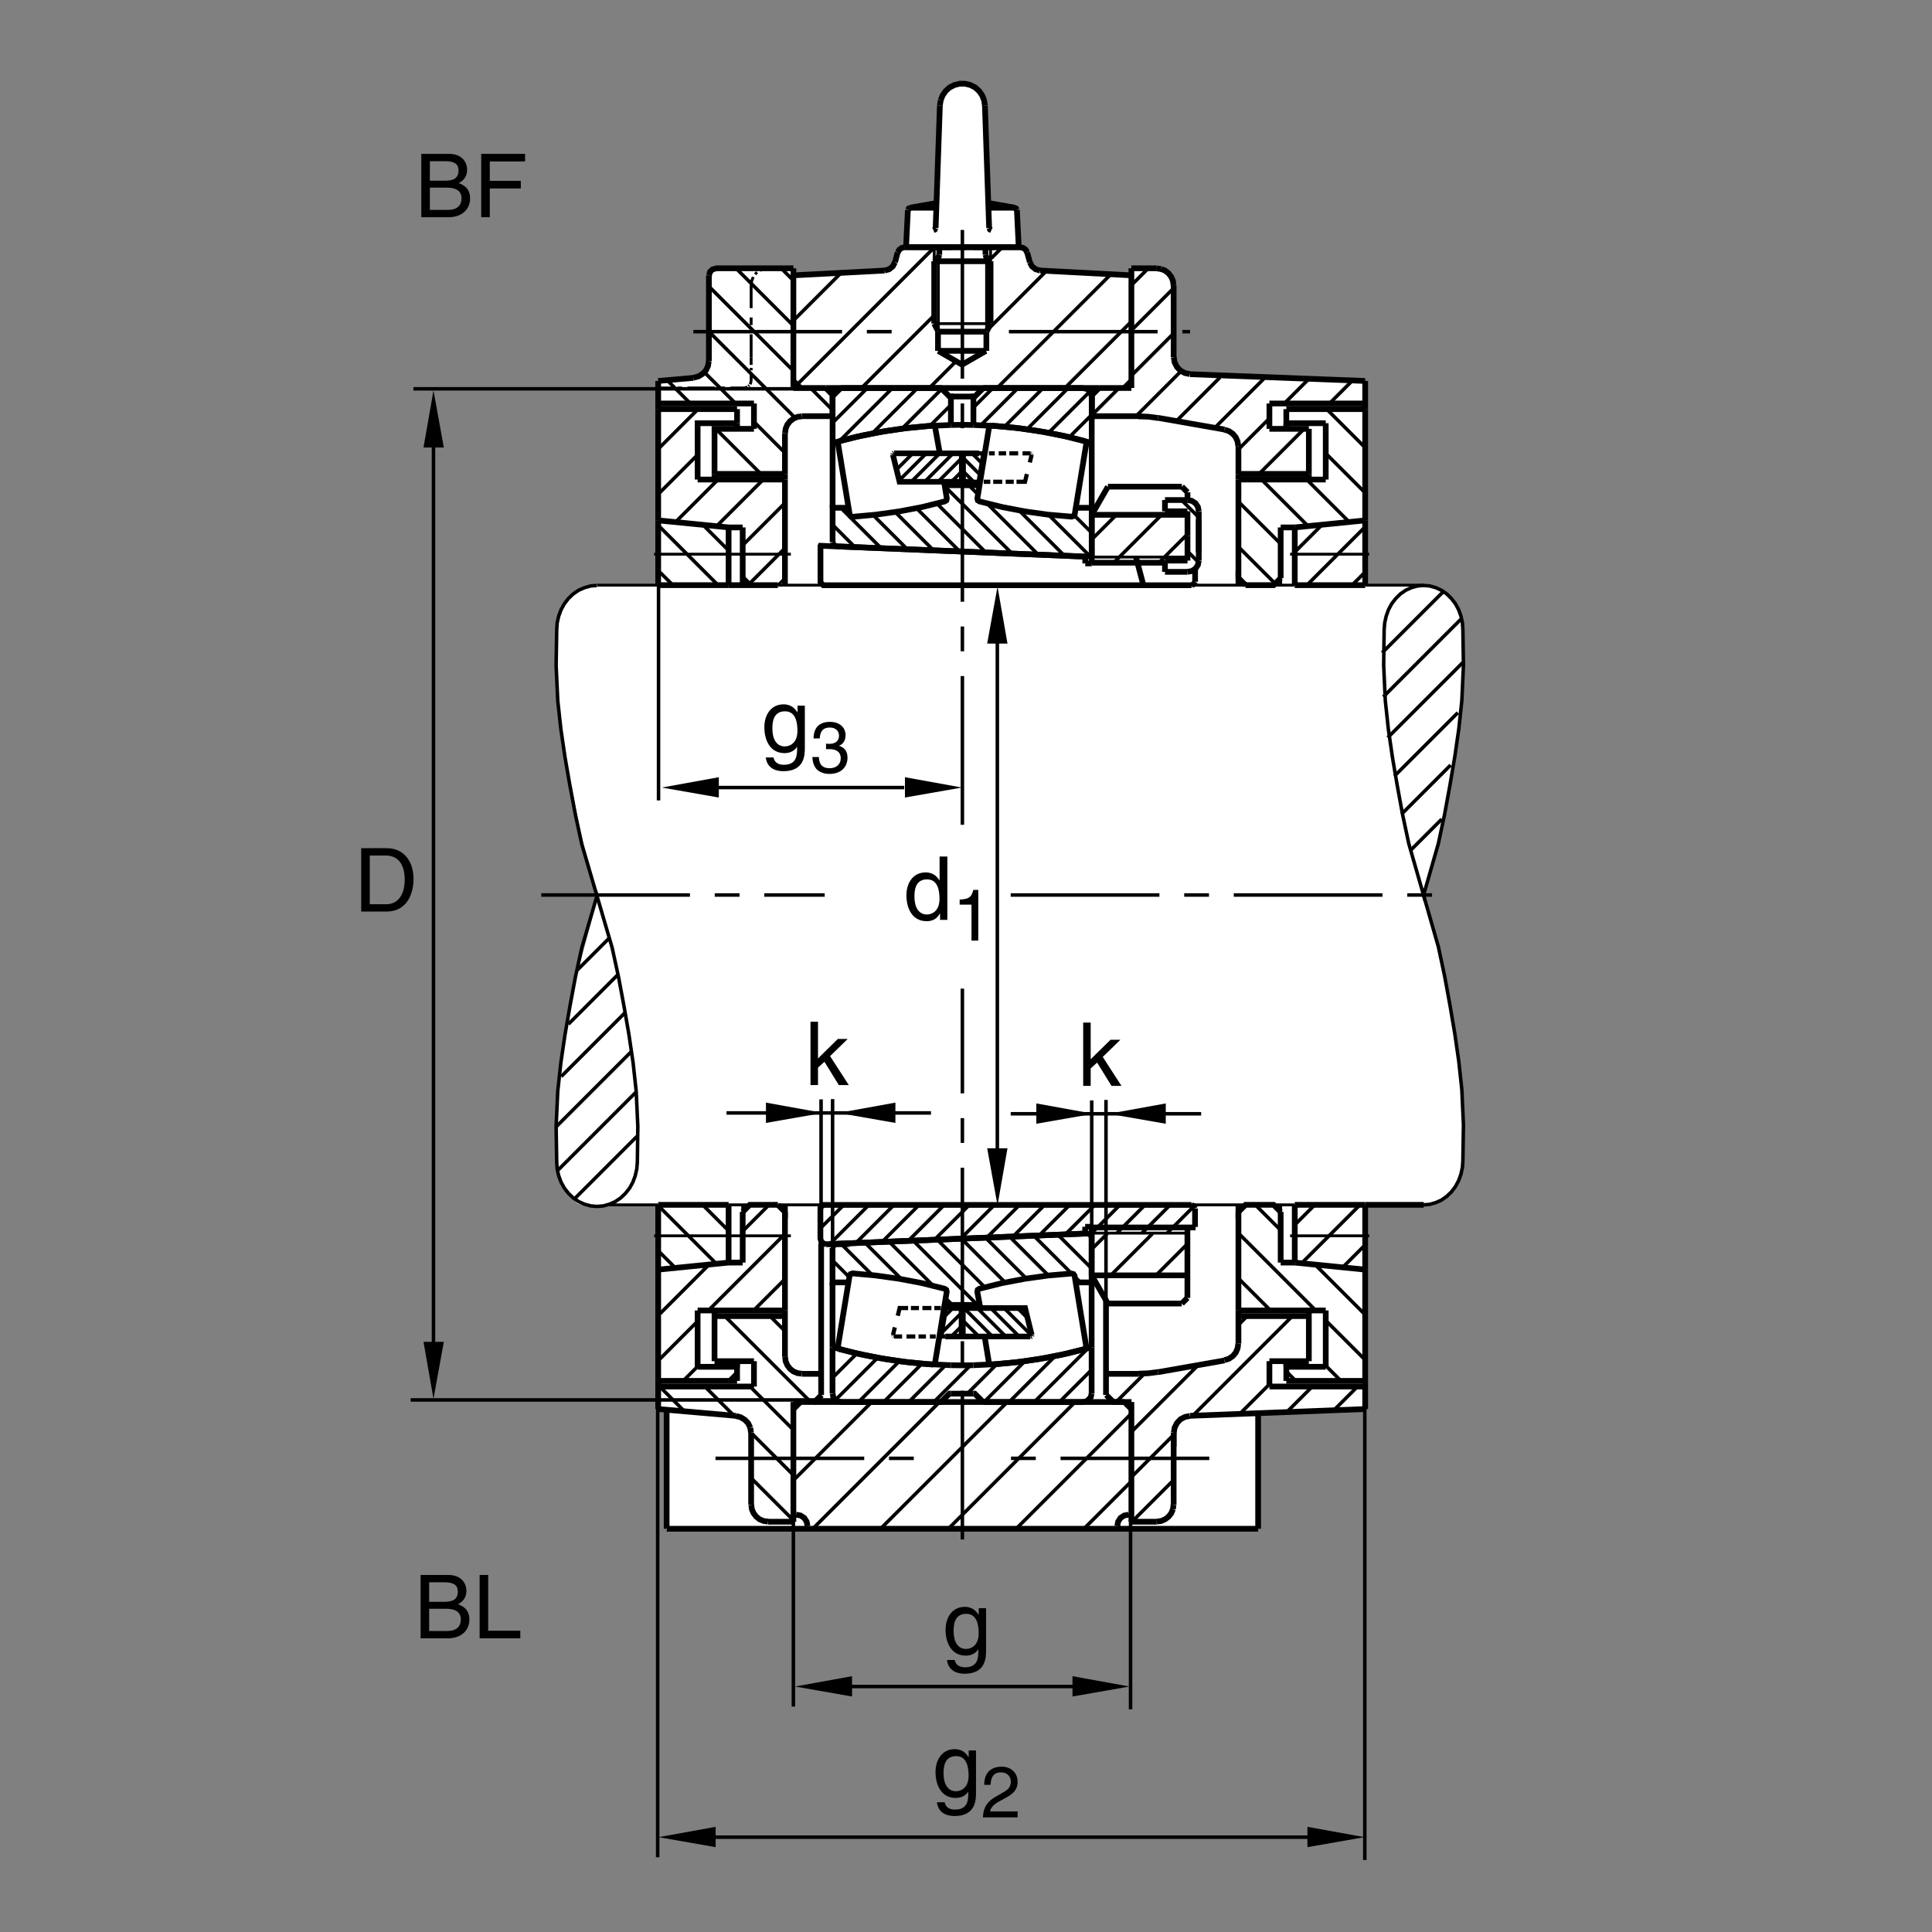 <?xml version="1.0" encoding="utf-8"?>
<!-- Generator: Adobe Illustrator 22.1.0, SVG Export Plug-In . SVG Version: 6.00 Build 0)  -->
<svg version="1.1" xmlns="http://www.w3.org/2000/svg" xmlns:xlink="http://www.w3.org/1999/xlink" x="0px" y="0px"
	 viewBox="0 0 779.529 779.526" style="enable-background:new 0 0 779.529 779.526;" xml:space="preserve">
<rect x="0" y="0" width="779.529" height="779.526" fill="#808080" stroke="none"/>
<style type="text/css">
	.st0{fill:#FFFFFF;}
	.st1{fill:none;}
	.st2{fill:none;stroke:#000000;stroke-width:2.312;stroke-miterlimit:10;}
	.st3{fill:none;stroke:#000000;stroke-width:1.157;stroke-miterlimit:10;}
	.st4{fill:none;stroke:#000000;stroke-width:2.313;stroke-miterlimit:10;}
	.st5{fill:none;stroke:#000000;stroke-width:1.417;stroke-miterlimit:3.864;stroke-dasharray:60,10,10,10;}
	.st6{fill:none;stroke:#000000;stroke-width:1.157;stroke-miterlimit:3.864;stroke-dasharray:60,10,10,10;}
	.st7{fill:none;stroke:#000000;stroke-width:1.417;stroke-miterlimit:10;stroke-dasharray:60,10,10,10;}
	.st8{fill:none;stroke:#000000;stroke-width:1.417;stroke-miterlimit:10;}
	.st9{fill:none;stroke:#000000;stroke-width:1.417;stroke-miterlimit:3.864;}
	.st10{fill:none;stroke:#000000;stroke-width:2.268;stroke-miterlimit:3.864;}
	.st11{fill:none;stroke:#000000;stroke-width:1.701;stroke-miterlimit:10;}
	.st12{fill:none;stroke:#000000;stroke-width:2.268;stroke-miterlimit:10;}
</style>
<g id="Ebene_1">
	<polygon class="st0" points="265.52,154.111 279.279,152.798 281.799,152.256 284.25,150.447 285.615,148.365 285.913,146.492 
		285.947,111.394 286.211,110.117 287.615,109.128 289.043,108.576 319.929,108.542 319.997,111.404 356.23,109.48 358.684,108.984 
		360.09,107.448 361.147,105.974 361.945,102.182 362.641,101.196 363.672,100.42 365.505,99.946 366.172,84.729 366.482,84.389 
		367.214,84.109 377.819,82.236 379.138,42.629 379.516,40.813 380.329,38.755 381.462,37.027 383.12,35.611 385.102,34.634 
		387.132,34.094 388.454,34.128 391.201,34.5 393.513,35.661 395.122,37.038 396.301,38.811 397.06,40.884 397.436,43.047 
		398.762,82.253 409.05,84.128 409.675,84.345 410.085,85.063 410.154,86.006 410.852,100.024 411.477,100.031 412.649,100.354 
		413.674,101.147 414.231,102.177 415.271,105.945 416.194,107.802 417.649,108.911 419.514,109.409 425.105,109.753 
		456.369,111.499 456.394,108.664 466.604,108.64 468.449,108.948 470.007,109.563 471.496,110.72 472.468,112.068 473.176,113.604 
		473.508,115.645 473.518,144.057 473.85,146.609 474.69,148.421 476.14,149.843 478.249,150.94 479.953,151.38 486.296,151.997 
		550.363,154.111 550.589,236.045 574.694,236.045 580.368,237.18 584.529,240.205 587.551,243.796 589.631,249.092 
		590.198,257.221 590.198,271.401 589.445,286.335 586.228,309.78 582.258,331.145 579.236,344.38 574.319,361.233 581.692,386.919 
		587.365,421.895 590.388,446.284 590.486,452.524 590.388,461.22 590.198,470.674 589.348,474.458 588.025,477.763 586.135,480.41 
		583.206,483.154 579.422,485.234 575.832,486.177 550.412,486.367 550.276,569.214 507.766,570.688 507.576,617.011 
		268.828,617.412 268.889,569.224 265.464,568.916 265.227,486.367 246.291,485.991 236.839,486.743 233.056,485.61 
		229.653,482.588 227.385,478.803 224.738,472.754 224.36,462.544 224.36,454.98 225.117,439.477 226.833,423.984 231.247,399.355 
		241.206,361.736 234.582,337.546 228.376,306.02 224.17,273.291 224.548,259.677 225.117,249.658 226.819,244.931 229.653,240.962 
		233.247,238.315 238.161,236.423 241.565,236.045 265.576,236.235 265.52,154.111 	"/>
	<polygon class="st1" points="0,0 779.529,0 779.529,779.526 0,779.526 0,0 	"/>
	<line class="st2" x1="320.12" y1="156.55" x2="333.188" y2="156.55"/>
	<line class="st2" x1="377.512" y1="91.997" x2="379.216" y2="42.588"/>
	<line class="st2" x1="399.104" y1="91.997" x2="397.4" y2="42.588"/>
	<line class="st2" x1="365.578" y1="99.726" x2="366.316" y2="84.668"/>
	<line class="st2" x1="377.739" y1="83.813" x2="367.227" y2="83.813"/>
	<line class="st2" x1="398.879" y1="83.813" x2="409.392" y2="83.813"/>
	<line class="st2" x1="377.796" y1="81.938" x2="367.111" y2="83.813"/>
	<line class="st2" x1="398.879" y1="81.938" x2="409.563" y2="83.813"/>
	<line class="st2" x1="378.989" y1="99.726" x2="378.989" y2="102.793"/>
	<line class="st2" x1="397.627" y1="99.726" x2="397.627" y2="102.793"/>
	<line class="st2" x1="378.364" y1="104.157" x2="376.943" y2="105.407"/>
	<line class="st2" x1="398.252" y1="104.157" x2="399.675" y2="105.407"/>
	<line class="st2" x1="376.943" y1="105.407" x2="376.943" y2="130.581"/>
	<line class="st2" x1="399.675" y1="105.407" x2="399.675" y2="130.581"/>
	<line class="st2" x1="376.943" y1="105.407" x2="399.675" y2="105.407"/>
	<line class="st3" x1="376.943" y1="130.581" x2="399.675" y2="130.581"/>
	<line class="st3" x1="378.591" y1="103.989" x2="378.591" y2="133.821"/>
	<line class="st3" x1="398.083" y1="103.989" x2="398.083" y2="133.821"/>
	<line class="st2" x1="378.591" y1="133.821" x2="398.083" y2="133.821"/>
	<line class="st2" x1="376.943" y1="130.581" x2="378.591" y2="133.821"/>
	<line class="st2" x1="399.675" y1="130.581" x2="398.083" y2="133.821"/>
	<line class="st3" x1="376.943" y1="99.726" x2="376.943" y2="105.407"/>
	<line class="st3" x1="399.675" y1="99.726" x2="399.675" y2="105.407"/>
	<line class="st2" x1="320.12" y1="156.55" x2="320.12" y2="108.249"/>
	<line class="st2" x1="320.12" y1="111.091" x2="356.941" y2="109.157"/>
	<line class="st2" x1="361.147" y1="105.805" x2="362.171" y2="101.828"/>
	<line class="st2" x1="320.12" y1="153.708" x2="322.961" y2="156.55"/>
	<line class="st2" x1="335.918" y1="167.915" x2="335.918" y2="159.389"/>
	<line class="st4" x1="333.188" y1="156.55" x2="335.962" y2="159.324"/>
	<line class="st3" x1="303.073" y1="144.162" x2="303.073" y2="134.9"/>
	<line class="st3" x1="303.073" y1="131.15" x2="303.073" y2="128.081"/>
	<line class="st3" x1="303.073" y1="124.331" x2="303.073" y2="115.068"/>
	<line class="st2" x1="398.764" y1="99.726" x2="398.708" y2="99.782"/>
	<line class="st2" x1="398.65" y1="99.895" x2="398.65" y2="99.953"/>
	<line class="st2" x1="400.81" y1="99.726" x2="392.854" y2="99.726"/>
	<line class="st2" x1="389.673" y1="99.726" x2="387.002" y2="99.726"/>
	<line class="st2" x1="383.818" y1="99.726" x2="375.808" y2="99.726"/>
	<line class="st2" x1="323.528" y1="167.915" x2="335.962" y2="167.915"/>
	<line class="st2" x1="286.025" y1="145.639" x2="286.025" y2="111.091"/>
	<line class="st4" x1="265.569" y1="209.966" x2="265.569" y2="165.073"/>
	<line class="st3" x1="241.01" y1="236.104" x2="265.569" y2="236.104"/>
	<line class="st2" x1="316.709" y1="233.261" x2="316.709" y2="193.486"/>
	<line class="st2" x1="304.209" y1="173.027" x2="304.209" y2="162.8"/>
	<line class="st2" x1="265.569" y1="236.104" x2="293.979" y2="236.104"/>
	<line class="st2" x1="265.569" y1="236.104" x2="265.569" y2="209.966"/>
	<line class="st2" x1="293.979" y1="236.104" x2="293.979" y2="223.604"/>
	<line class="st2" x1="265.569" y1="209.966" x2="293.979" y2="212.805"/>
	<line class="st2" x1="299.663" y1="233.261" x2="299.663" y2="223.604"/>
	<line class="st2" x1="293.979" y1="212.805" x2="299.663" y2="212.805"/>
	<line class="st2" x1="281.479" y1="193.486" x2="316.709" y2="193.486"/>
	<polyline class="st4" points="281.479,193.486 281.479,170.757 297.39,170.757 	"/>
	<line class="st2" x1="297.39" y1="170.757" x2="297.39" y2="165.073"/>
	<polyline class="st2" points="288.298,191.214 288.298,173.027 304.209,173.027 	"/>
	<line class="st2" x1="288.298" y1="191.214" x2="316.709" y2="191.214"/>
	<line class="st2" x1="316.709" y1="174.734" x2="316.709" y2="191.214"/>
	<line class="st2" x1="299.663" y1="233.261" x2="302.505" y2="236.104"/>
	<line class="st3" x1="313.87" y1="236.104" x2="316.709" y2="233.261"/>
	<polyline class="st2" points="293.979,236.104 302.505,236.104 313.87,236.104 	"/>
	<line class="st2" x1="299.663" y1="233.261" x2="299.663" y2="236.104"/>
	<line class="st2" x1="316.709" y1="233.261" x2="316.709" y2="236.104"/>
	<line class="st2" x1="265.569" y1="165.073" x2="297.39" y2="165.073"/>
	<line class="st2" x1="265.569" y1="162.8" x2="304.209" y2="162.8"/>
	<line class="st2" x1="265.569" y1="153.708" x2="265.569" y2="162.8"/>
	<line class="st4" x1="265.569" y1="153.708" x2="279.831" y2="152.458"/>
	<line class="st3" x1="303.073" y1="144.162" x2="303.073" y2="147.231"/>
	<line class="st3" x1="303.073" y1="148.423" x2="303.073" y2="149.446"/>
	<line class="st3" x1="303.073" y1="150.639" x2="303.073" y2="153.708"/>
	<line class="st2" x1="265.569" y1="162.8" x2="265.569" y2="165.073"/>
	<line class="st2" x1="316.709" y1="191.214" x2="316.709" y2="193.486"/>
	<line class="st2" x1="288.298" y1="191.214" x2="288.298" y2="193.486"/>
	<line class="st2" x1="297.39" y1="170.757" x2="297.39" y2="173.027"/>
	<line class="st2" x1="320.12" y1="108.249" x2="288.637" y2="108.249"/>
	<line class="st2" x1="293.979" y1="212.805" x2="293.979" y2="223.604"/>
	<line class="st2" x1="299.663" y1="212.805" x2="299.663" y2="223.604"/>
	<line class="st3" x1="300.229" y1="156.55" x2="294.719" y2="156.55"/>
	<line class="st3" x1="292.503" y1="156.55" x2="290.628" y2="156.55"/>
	<line class="st3" x1="288.41" y1="156.55" x2="277.387" y2="156.55"/>
	<line class="st3" x1="275.171" y1="156.55" x2="273.296" y2="156.55"/>
	<line class="st3" x1="271.079" y1="156.55" x2="265.569" y2="156.55"/>
	<line class="st5" x1="279.76" y1="133.821" x2="359.826" y2="133.821"/>
	<line class="st6" x1="263.921" y1="223.604" x2="319.096" y2="223.604"/>
	<line class="st2" x1="440.589" y1="167.915" x2="440.589" y2="159.389"/>
	<line class="st2" x1="443.43" y1="156.55" x2="440.589" y2="159.389"/>
	<line class="st2" x1="456.496" y1="156.55" x2="443.43" y2="156.55"/>
	<line class="st2" x1="456.496" y1="153.708" x2="453.654" y2="156.55"/>
	<line class="st2" x1="456.496" y1="156.55" x2="456.496" y2="108.249"/>
	<line class="st2" x1="456.496" y1="111.091" x2="419.675" y2="109.157"/>
	<line class="st2" x1="415.525" y1="105.805" x2="414.445" y2="101.828"/>
	<line class="st4" x1="460.363" y1="167.915" x2="440.589" y2="167.915"/>
	<line class="st2" x1="265.569" y1="568.526" x2="296.878" y2="571.255"/>
	<polyline class="st2" points="265.569,568.526 265.569,559.438 265.569,557.163 	"/>
	<line class="st2" x1="265.569" y1="559.438" x2="304.209" y2="559.438"/>
	<line class="st2" x1="265.569" y1="557.163" x2="297.39" y2="557.163"/>
	<line class="st2" x1="265.569" y1="512.271" x2="265.569" y2="557.163"/>
	<line class="st2" x1="281.479" y1="528.75" x2="281.479" y2="551.479"/>
	<line class="st2" x1="288.298" y1="549.209" x2="304.209" y2="549.209"/>
	<line class="st2" x1="288.298" y1="531.021" x2="288.298" y2="549.209"/>
	<polyline class="st2" points="281.479,551.479 297.39,551.479 297.39,557.163 	"/>
	<line class="st2" x1="297.39" y1="551.479" x2="297.39" y2="549.209"/>
	<line class="st2" x1="304.209" y1="549.209" x2="304.209" y2="559.438"/>
	<line class="st2" x1="303.073" y1="578.071" x2="303.073" y2="607.168"/>
	<line class="st2" x1="309.89" y1="613.99" x2="320.12" y2="613.99"/>
	<line class="st2" x1="320.12" y1="565.683" x2="320.12" y2="613.99"/>
	<line class="st2" x1="320.12" y1="568.526" x2="322.961" y2="565.683"/>
	<polyline class="st2" points="320.12,565.683 328.642,565.683 331.484,562.846 	"/>
	<line class="st2" x1="331.316" y1="501.645" x2="331.316" y2="562.846"/>
	<line class="st2" x1="323.528" y1="554.321" x2="331.484" y2="554.321"/>
	<line class="st2" x1="316.709" y1="547.5" x2="316.709" y2="531.021"/>
	<line class="st2" x1="288.298" y1="531.021" x2="316.709" y2="531.021"/>
	<line class="st2" x1="281.479" y1="528.75" x2="316.709" y2="528.75"/>
	<line class="st2" x1="316.709" y1="531.021" x2="316.709" y2="528.75"/>
	<line class="st2" x1="288.298" y1="531.021" x2="288.298" y2="528.75"/>
	<line class="st2" x1="316.709" y1="488.974" x2="316.709" y2="528.75"/>
	<line class="st2" x1="293.979" y1="509.428" x2="299.663" y2="509.428"/>
	<polyline class="st2" points="265.569,486.133 265.569,512.271 293.979,509.428 	"/>
	<line class="st2" x1="265.569" y1="486.133" x2="293.979" y2="486.133"/>
	<polyline class="st2" points="299.663,488.974 302.505,486.133 313.87,486.133 	"/>
	<polyline class="st2" points="313.87,486.133 316.709,488.974 316.709,486.133 	"/>
	<line class="st3" x1="299.663" y1="488.974" x2="299.663" y2="486.133"/>
	<line class="st3" x1="293.979" y1="486.133" x2="302.505" y2="486.133"/>
	<line class="st3" x1="245.964" y1="486.133" x2="265.569" y2="486.133"/>
	<line class="st2" x1="268.977" y1="616.831" x2="268.977" y2="568.813"/>
	<line class="st2" x1="325.803" y1="616.831" x2="325.803" y2="615.688"/>
	<line class="st2" x1="320.12" y1="611.147" x2="321.255" y2="611.147"/>
	<line class="st2" x1="293.979" y1="486.133" x2="293.979" y2="498.633"/>
	<line class="st2" x1="299.663" y1="488.974" x2="299.663" y2="498.633"/>
	<line class="st2" x1="293.979" y1="509.428" x2="293.979" y2="498.633"/>
	<line class="st4" x1="299.663" y1="509.428" x2="299.663" y2="498.633"/>
	<line class="st5" x1="288.694" y1="588.413" x2="368.762" y2="588.413"/>
	<line class="st6" x1="263.921" y1="498.633" x2="319.096" y2="498.633"/>
	<polyline class="st2" points="550.828,568.526 550.828,559.438 550.828,557.163 	"/>
	<line class="st2" x1="550.828" y1="559.438" x2="512.185" y2="559.438"/>
	<line class="st2" x1="550.828" y1="557.163" x2="519.006" y2="557.163"/>
	<line class="st2" x1="550.828" y1="512.271" x2="550.828" y2="557.163"/>
	<line class="st2" x1="534.914" y1="528.75" x2="534.914" y2="551.479"/>
	<line class="st2" x1="528.098" y1="549.209" x2="512.185" y2="549.209"/>
	<line class="st2" x1="528.098" y1="531.021" x2="528.098" y2="549.209"/>
	<polyline class="st2" points="534.914,551.479 519.006,551.479 519.006,557.163 	"/>
	<line class="st2" x1="519.006" y1="551.479" x2="519.006" y2="549.209"/>
	<line class="st2" x1="512.185" y1="549.209" x2="512.185" y2="559.438"/>
	<line class="st2" x1="473.547" y1="578.071" x2="473.547" y2="607.168"/>
	<line class="st2" x1="466.726" y1="613.99" x2="456.496" y2="613.99"/>
	<line class="st2" x1="456.496" y1="565.683" x2="456.496" y2="613.99"/>
	<line class="st2" x1="456.496" y1="568.526" x2="453.654" y2="565.683"/>
	<polyline class="st2" points="456.55,565.683 449.201,565.683 446.36,562.846 	"/>
	<line class="st2" x1="446.253" y1="524.873" x2="446.253" y2="562.846"/>
	<line class="st2" x1="459.339" y1="554.321" x2="446.223" y2="554.321"/>
	<line class="st2" x1="499.685" y1="542.158" x2="499.685" y2="531.021"/>
	<line class="st2" x1="528.098" y1="531.021" x2="499.685" y2="531.021"/>
	<line class="st2" x1="534.914" y1="528.75" x2="499.685" y2="528.75"/>
	<line class="st2" x1="499.685" y1="531.021" x2="499.685" y2="528.75"/>
	<line class="st2" x1="528.098" y1="531.021" x2="528.098" y2="528.75"/>
	<line class="st2" x1="499.685" y1="488.974" x2="499.685" y2="528.75"/>
	<line class="st2" x1="522.414" y1="509.428" x2="516.731" y2="509.428"/>
	<line class="st2" x1="550.828" y1="486.133" x2="550.828" y2="512.271"/>
	<line class="st2" x1="522.414" y1="486.133" x2="522.414" y2="509.428"/>
	<line class="st2" x1="550.828" y1="512.271" x2="522.414" y2="509.428"/>
	<line class="st2" x1="550.828" y1="486.133" x2="522.414" y2="486.133"/>
	<line class="st2" x1="516.731" y1="488.974" x2="516.731" y2="509.428"/>
	<polyline class="st2" points="516.731,488.974 513.889,486.133 502.527,486.133 499.685,488.974 499.685,486.133 	"/>
	<line class="st3" x1="516.731" y1="488.974" x2="516.731" y2="486.133"/>
	<line class="st3" x1="522.414" y1="486.133" x2="513.889" y2="486.133"/>
	<line class="st2" x1="574.451" y1="486.133" x2="550.828" y2="486.133"/>
	<line class="st2" x1="550.828" y1="568.526" x2="480.139" y2="571.255"/>
	<line class="st2" x1="507.639" y1="616.831" x2="507.639" y2="570.176"/>
	<line class="st2" x1="467.238" y1="553.637" x2="494.06" y2="548.921"/>
	<line class="st2" x1="473.547" y1="583.701" x2="473.547" y2="578.071"/>
	<line class="st2" x1="450.818" y1="616.831" x2="450.818" y2="615.688"/>
	<line class="st3" x1="456.496" y1="611.147" x2="455.363" y2="611.147"/>
	<line class="st3" x1="552.473" y1="498.633" x2="520.539" y2="498.633"/>
	<line class="st2" x1="268.977" y1="616.831" x2="507.639" y2="616.831"/>
	<line class="st2" x1="364.953" y1="99.726" x2="411.721" y2="99.726"/>
	<polyline class="st2" points="365.578,99.726 411.037,99.726 410.3,84.668 	"/>
	<line class="st4" x1="333.188" y1="156.55" x2="443.43" y2="156.55"/>
	<line class="st3" x1="508.093" y1="236.104" x2="313.87" y2="236.104"/>
	<line class="st3" x1="502.527" y1="486.133" x2="313.87" y2="486.133"/>
	<line class="st2" x1="328.642" y1="565.683" x2="453.65" y2="565.683"/>
	<line class="st7" x1="388.308" y1="332.781" x2="388.308" y2="86.313"/>
	<line class="st7" x1="218.386" y1="361.118" x2="332.751" y2="361.118"/>
	<line class="st5" x1="487.922" y1="588.413" x2="407.912" y2="588.413"/>
	<polyline class="st2" points="550.828,153.708 550.828,162.8 550.828,165.073 	"/>
	<line class="st2" x1="550.828" y1="162.8" x2="512.185" y2="162.8"/>
	<line class="st2" x1="550.828" y1="165.073" x2="519.006" y2="165.073"/>
	<line class="st2" x1="550.828" y1="209.966" x2="550.828" y2="165.073"/>
	<line class="st2" x1="534.914" y1="193.486" x2="534.914" y2="170.757"/>
	<line class="st2" x1="528.098" y1="173.027" x2="512.185" y2="173.027"/>
	<line class="st2" x1="528.098" y1="191.214" x2="528.098" y2="173.027"/>
	<polyline class="st2" points="534.914,170.757 519.006,170.757 519.006,165.073 	"/>
	<line class="st2" x1="519.006" y1="170.757" x2="519.006" y2="173.027"/>
	<line class="st2" x1="512.185" y1="173.027" x2="512.185" y2="162.8"/>
	<line class="st2" x1="499.685" y1="180.02" x2="499.685" y2="191.214"/>
	<line class="st2" x1="528.098" y1="191.214" x2="499.685" y2="191.214"/>
	<line class="st2" x1="534.914" y1="193.486" x2="499.685" y2="193.486"/>
	<line class="st2" x1="499.685" y1="191.214" x2="499.685" y2="193.486"/>
	<line class="st2" x1="528.098" y1="191.214" x2="528.098" y2="193.486"/>
	<line class="st2" x1="499.685" y1="233.261" x2="499.685" y2="193.486"/>
	<line class="st2" x1="522.414" y1="212.805" x2="516.731" y2="212.805"/>
	<line class="st2" x1="550.828" y1="236.104" x2="550.828" y2="209.966"/>
	<line class="st2" x1="522.414" y1="236.104" x2="522.414" y2="212.805"/>
	<line class="st2" x1="550.828" y1="209.966" x2="522.414" y2="212.805"/>
	<line class="st2" x1="550.828" y1="236.104" x2="522.414" y2="236.104"/>
	<line class="st2" x1="516.731" y1="233.261" x2="516.731" y2="212.805"/>
	<polyline class="st2" points="516.731,233.261 513.889,236.104 502.527,236.104 	"/>
	<polyline class="st2" points="502.527,236.104 499.685,233.261 499.685,236.104 	"/>
	<line class="st3" x1="516.731" y1="233.261" x2="516.731" y2="236.104"/>
	<line class="st3" x1="522.414" y1="236.104" x2="513.889" y2="236.104"/>
	<line class="st3" x1="574.348" y1="236.104" x2="550.828" y2="236.104"/>
	<line class="st2" x1="550.828" y1="153.708" x2="480.139" y2="150.981"/>
	<line class="st4" x1="467.238" y1="168.596" x2="494.06" y2="173.313"/>
	<line class="st3" x1="552.473" y1="223.604" x2="520.539" y2="223.604"/>
	<line class="st2" x1="473.547" y1="144.162" x2="473.547" y2="115.068"/>
	<line class="st2" x1="466.726" y1="108.249" x2="456.496" y2="108.249"/>
	<polyline class="st2" points="367.227,83.872 366.658,84.099 366.374,84.668 	"/>
	<polyline class="st2" points="397.4,42.588 397.06,40.43 396.264,38.44 395.012,36.68 393.423,35.259 391.491,34.292 
		389.387,33.781 387.229,33.781 385.127,34.292 383.193,35.259 381.604,36.68 380.354,38.44 379.558,40.43 	"/>
	<line class="st2" x1="379.558" y1="40.43" x2="379.216" y2="42.588"/>
	<polyline class="st2" points="376.604,92.849 377.171,92.622 377.456,91.997 	"/>
	<polyline class="st2" points="399.162,91.997 399.445,92.622 400.014,92.849 	"/>
	<polyline class="st2" points="378.308,104.101 378.762,103.532 378.933,102.793 	"/>
	<polyline class="st2" points="397.683,102.793 397.854,103.532 398.31,104.101 	"/>
	<polyline class="st2" points="364.953,99.782 363.759,100.066 362.796,100.805 362.283,101.828 	"/>
	<polyline class="st2" points="356.941,109.157 358.759,108.647 360.236,107.453 361.089,105.805 	"/>
	<polyline class="st3" points="309.89,108.249 308.13,108.476 306.653,109.101 	"/>
	<polyline class="st3" points="305.515,109.897 305.061,110.237 304.719,110.693 	"/>
	<polyline class="st3" points="303.923,111.772 303.298,113.305 303.073,115.068 	"/>
	<polyline class="st2" points="288.867,108.305 287.503,108.706 286.479,109.67 286.081,111.091 	"/>
	<polyline class="st2" points="323.528,167.973 321.767,168.198 320.176,168.882 318.755,169.961 317.676,171.323 316.995,172.971 
		316.767,174.734 	"/>
	<line class="st3" x1="300.229" y1="156.55" x2="301.594" y2="156.208"/>
	<line class="st3" x1="301.992" y1="155.811" x2="302.331" y2="155.471"/>
	<line class="st3" x1="302.732" y1="155.073" x2="303.073" y2="153.708"/>
	<polyline class="st2" points="279.773,152.402 281.762,151.889 283.466,150.867 284.831,149.446 285.684,147.63 285.969,145.639 	
		"/>
	<polyline class="st2" points="415.525,105.805 416.379,107.453 417.859,108.647 419.675,109.157 	"/>
	<polyline class="st2" points="414.392,101.828 413.879,100.805 412.912,100.066 411.721,99.782 	"/>
	<polyline class="st2" points="303.128,607.168 303.357,608.93 304.038,610.522 305.117,611.938 306.482,613.022 308.13,613.701 
		309.89,613.93 	"/>
	<polyline class="st2" points="316.767,547.5 316.995,549.262 317.676,550.854 318.755,552.276 320.12,553.354 321.767,554.038 
		323.528,554.262 	"/>
	<line class="st2" x1="303.015" y1="578.071" x2="302.732" y2="576.084"/>
	<polyline class="st2" points="302.732,576.084 301.878,574.267 300.515,572.846 298.811,571.821 296.821,571.313 	"/>
	<polyline class="st2" points="325.803,615.688 325.461,613.93 324.495,612.451 323.017,611.484 321.255,611.147 	"/>
	<polyline class="st2" points="466.726,613.93 468.488,613.701 470.08,613.022 471.501,611.938 472.58,610.576 473.259,608.93 	"/>
	<line class="st2" x1="473.259" y1="608.93" x2="473.488" y2="607.168"/>
	<polyline class="st2" points="480.08,571.313 478.093,571.709 476.272,572.676 474.851,574.209 473.943,576.03 473.601,578.071 	
		"/>
	<polyline class="st2" points="494.06,548.808 495.822,548.242 497.409,547.163 498.606,545.742 499.343,544.033 499.626,542.158 	
		"/>
	<polyline class="st2" points="459.339,554.262 463.318,554.092 467.238,553.584 	"/>
	<polyline class="st2" points="455.363,611.147 453.601,611.484 452.121,612.451 451.154,613.93 450.818,615.688 	"/>
	<polyline class="st2" points="410.241,84.668 409.958,84.099 409.392,83.872 	"/>
	<polyline class="st2" points="499.626,180.02 499.343,178.142 498.606,176.44 497.409,175.017 495.822,173.938 494.06,173.369 	"/>
	<polyline class="st2" points="473.601,144.162 473.943,146.208 474.851,148.025 476.272,149.561 478.093,150.527 480.08,150.925 	
		"/>
	<polyline class="st2" points="473.488,115.068 473.259,113.305 472.58,111.716 471.501,110.295 470.134,109.214 468.488,108.532 	
		"/>
	<line class="st2" x1="468.488" y1="108.532" x2="466.726" y2="108.305"/>
	<polyline class="st2" points="467.238,168.652 463.318,168.142 459.339,167.973 	"/>
	<polygon class="st8" points="558.479,254.04 558.289,268.408 558.943,282.673 560.159,294.052 561.789,305.327 563.703,316.602 
		565.896,328.557 568.415,340.357 574.382,361.174 580.354,340.357 582.873,328.557 585.066,316.602 586.98,305.327 
		588.611,294.052 589.826,282.673 590.476,268.408 590.246,254.04 590.056,251.262 589.451,248.535 588.518,245.964 
		587.214,243.552 585.578,241.455 583.714,239.619 581.569,238.152 579.284,237.102 576.858,236.421 574.382,236.211 
		571.911,236.421 569.485,237.102 567.199,238.152 565.056,239.619 563.186,241.455 561.555,243.552 560.251,245.964 
		559.319,248.535 558.714,251.262 558.479,254.04 	"/>
	<polyline class="st8" points="574.382,486.137 576.858,485.932 579.284,485.249 581.613,484.199 583.714,482.729 585.628,480.893 
		587.214,478.799 588.518,476.386 589.451,473.813 590.056,471.089 590.246,468.31 590.476,453.94 589.826,439.677 588.611,428.349 
		586.98,417.026 585.066,405.747 582.873,393.794 580.354,381.994 574.382,361.174 	"/>
	<polygon class="st8" points="257.163,468.901 257.353,454.497 256.684,440.2 255.442,428.789 253.77,417.486 251.811,406.181 
		249.565,394.197 246.985,382.368 240.869,361.494 234.753,382.368 232.173,394.197 229.926,406.181 227.966,417.486 
		226.296,428.789 225.051,440.2 224.384,454.497 224.624,468.901 224.814,471.689 225.434,474.424 226.391,477.002 227.729,479.419 
		229.402,481.523 231.313,483.359 233.51,484.834 235.852,485.884 238.337,486.567 240.869,486.777 243.401,486.567 
		245.886,485.884 248.227,484.834 250.424,483.359 252.336,481.523 254.008,479.419 255.346,477.002 256.303,474.424 
		256.923,471.689 257.163,468.901 	"/>
	<polyline class="st8" points="240.869,236.211 238.337,236.421 235.852,237.104 233.462,238.154 231.313,239.629 229.353,241.467 
		227.729,243.572 226.391,245.991 225.434,248.564 224.814,251.299 224.624,254.084 224.384,268.491 225.051,282.79 
		226.296,294.148 227.966,305.503 229.926,316.806 232.173,328.794 234.753,340.622 240.869,361.494 	"/>
	<polyline class="st2" points="396.704,565.727 393.296,562.319 392.727,562.319 	"/>
	<polyline class="st2" points="383.635,562.319 383.066,562.319 379.658,565.727 339.311,565.727 	"/>
	<line class="st2" x1="335.903" y1="562.319" x2="335.903" y2="543.623"/>
	<line class="st2" x1="392.727" y1="562.319" x2="383.635" y2="562.319"/>
	<line class="st2" x1="335.903" y1="517.427" x2="335.903" y2="543.623"/>
	<line class="st2" x1="440.456" y1="543.623" x2="440.456" y2="562.319"/>
	<line class="st2" x1="437.048" y1="565.727" x2="396.704" y2="565.727"/>
	<polyline class="st2" points="335.903,503.559 336.357,502.368 337.551,501.855 	"/>
	<polyline class="st2" points="339.311,565.669 338.005,565.444 336.926,564.702 336.186,563.628 335.96,562.319 	"/>
	<polyline class="st2" points="480.803,486.23 481.711,486.626 482.111,487.539 	"/>
	<polyline class="st2" points="440.403,562.319 440.173,563.628 439.436,564.702 438.357,565.444 437.048,565.669 	"/>
	<line class="st2" x1="395.171" y1="526.518" x2="381.135" y2="526.518"/>
	<polyline class="st2" points="342.324,517.427 335.903,517.427 335.903,503.559 	"/>
	<polyline class="st2" points="440.456,499.355 440.456,517.427 433.982,517.427 	"/>
	<polyline class="st2" points="383.635,550.84 373.974,550.385 364.314,549.419 354.768,547.94 345.278,546.01 335.903,543.565 	"/>
	<line class="st2" x1="392.727" y1="550.84" x2="388.181" y2="550.893"/>
	<line class="st2" x1="388.181" y1="550.893" x2="383.635" y2="550.84"/>
	<polyline class="st2" points="440.456,543.565 431.081,546.01 421.594,547.94 412.048,549.419 402.387,550.385 392.727,550.84 	"/>
	<line class="st2" x1="440.456" y1="514.585" x2="440.456" y2="497.539"/>
	<line class="st2" x1="446.994" y1="525.952" x2="476.828" y2="525.952"/>
	<line class="st2" x1="440.456" y1="514.585" x2="446.994" y2="525.952"/>
	<line class="st2" x1="476.828" y1="525.952" x2="479.099" y2="523.677"/>
	<line class="st2" x1="440.456" y1="514.585" x2="479.099" y2="514.585"/>
	<line class="st2" x1="482.171" y1="487.568" x2="482.171" y2="495.044"/>
	<line class="st2" x1="440.456" y1="517.427" x2="440.456" y2="543.623"/>
	<line class="st2" x1="440.456" y1="499.355" x2="440.456" y2="497.539"/>
	<line class="st2" x1="479.099" y1="495.366" x2="479.099" y2="523.706"/>
	<line class="st3" x1="440.495" y1="497.539" x2="479.099" y2="497.539"/>
	<line class="st2" x1="440.495" y1="495.263" x2="482.409" y2="495.263"/>
	<line class="st2" x1="437.844" y1="494.98" x2="437.844" y2="497.729"/>
	<line class="st2" x1="440.495" y1="494.98" x2="440.495" y2="497.539"/>
	<line class="st2" x1="437.844" y1="494.98" x2="440.495" y2="494.98"/>
	<polyline class="st2" points="337.492,501.855 437.859,497.719 438.674,497.744 439.548,497.876 440.232,498.501 440.456,499.355 	
		"/>
	<polyline class="st2" points="437.844,497.729 333.344,502.026 333.401,502.026 332.21,501.743 331.355,500.888 331.016,499.756 
		331.016,487.568 331.072,487.539 331.469,486.626 332.38,486.23 332.4,486.172 480.735,486.172 	"/>
	<polygon class="st2" points="381.135,519.985 381.816,520.44 381.987,521.235 377.326,549.59 376.928,550.327 376.135,550.556 
		366.757,549.702 357.38,548.393 348.12,546.635 338.972,544.419 338.288,543.965 338.117,543.169 342.778,514.81 343.176,514.072 
		343.972,513.789 353.347,514.643 362.724,515.947 371.985,517.71 381.135,519.985 	"/>
	<polyline class="st2" points="396.738,156.579 393.327,159.988 392.761,159.988 392.761,171.408 	"/>
	<polyline class="st2" points="383.669,171.408 383.669,159.988 383.1,159.988 379.69,156.579 339.345,156.579 	"/>
	<line class="st2" x1="335.938" y1="159.988" x2="335.938" y2="178.684"/>
	<line class="st2" x1="392.761" y1="159.988" x2="383.669" y2="159.988"/>
	<line class="st2" x1="335.938" y1="204.88" x2="335.938" y2="178.684"/>
	<line class="st2" x1="440.49" y1="178.684" x2="440.49" y2="159.988"/>
	<line class="st2" x1="437.082" y1="156.579" x2="396.738" y2="156.579"/>
	<polyline class="st2" points="335.938,218.745 336.391,219.939 337.585,220.449 	"/>
	<polyline class="st2" points="339.345,156.635 338.039,156.863 336.96,157.602 336.22,158.682 335.993,159.988 	"/>
	<polyline class="st2" points="480.837,236.076 481.745,235.678 482.146,234.77 	"/>
	<polyline class="st2" points="440.437,159.988 440.207,158.682 439.47,157.602 438.391,156.863 437.082,156.635 	"/>
	<line class="st2" x1="395.205" y1="195.788" x2="381.169" y2="195.788"/>
	<polyline class="st2" points="342.358,204.88 335.938,204.88 335.938,218.745 	"/>
	<polyline class="st2" points="440.49,222.949 440.49,204.88 434.016,204.88 	"/>
	<polyline class="st2" points="383.669,171.467 374.008,171.921 364.348,172.888 354.802,174.365 345.313,176.296 335.938,178.74 	
		"/>
	<line class="st2" x1="392.761" y1="171.467" x2="388.215" y2="171.408"/>
	<line class="st2" x1="388.215" y1="171.408" x2="383.669" y2="171.467"/>
	<polyline class="st2" points="440.49,178.74 431.115,176.296 421.628,174.365 412.082,172.888 402.422,171.921 392.761,171.467 	
		"/>
	<line class="st2" x1="440.49" y1="207.719" x2="440.49" y2="224.768"/>
	<line class="st2" x1="479.133" y1="198.628" x2="479.133" y2="201.755"/>
	<line class="st2" x1="447.029" y1="196.355" x2="476.862" y2="196.355"/>
	<line class="st2" x1="440.49" y1="207.719" x2="447.029" y2="196.355"/>
	<line class="st2" x1="476.862" y1="196.355" x2="479.133" y2="198.628"/>
	<line class="st2" x1="440.49" y1="207.719" x2="479.133" y2="207.719"/>
	<line class="st2" x1="482.204" y1="234.736" x2="482.204" y2="229.541"/>
	<line class="st2" x1="461.345" y1="236.133" x2="458.337" y2="224.768"/>
	<line class="st2" x1="470.041" y1="206.301" x2="479.133" y2="206.301"/>
	<line class="st2" x1="470.041" y1="226.189" x2="479.133" y2="226.189"/>
	<line class="st2" x1="470.041" y1="201.755" x2="479.133" y2="201.755"/>
	<line class="st2" x1="483.679" y1="206.301" x2="483.679" y2="226.189"/>
	<line class="st2" x1="470.041" y1="230.735" x2="479.133" y2="230.735"/>
	<line class="st2" x1="470.041" y1="201.755" x2="470.041" y2="206.301"/>
	<line class="st2" x1="470.041" y1="230.735" x2="470.041" y2="226.189"/>
	<line class="st2" x1="483.679" y1="209.709" x2="483.679" y2="222.778"/>
	<line class="st2" x1="440.49" y1="204.88" x2="440.49" y2="178.684"/>
	<line class="st2" x1="440.49" y1="222.949" x2="440.49" y2="224.768"/>
	<line class="st2" x1="479.133" y1="206.301" x2="479.133" y2="216.245"/>
	<line class="st2" x1="479.133" y1="226.189" x2="479.133" y2="216.245"/>
	<line class="st3" x1="440.495" y1="224.768" x2="479.133" y2="224.768"/>
	<line class="st2" x1="440.471" y1="227.041" x2="470.041" y2="227.041"/>
	<line class="st2" x1="437.878" y1="227.324" x2="437.878" y2="224.575"/>
	<line class="st2" x1="440.486" y1="227.324" x2="440.486" y2="224.768"/>
	<line class="st2" x1="437.878" y1="227.324" x2="440.495" y2="227.324"/>
	<polyline class="st2" points="483.679,206.301 483.337,204.538 482.37,203.061 480.896,202.094 479.133,201.755 	"/>
	<polyline class="st2" points="479.133,230.735 480.896,230.395 482.37,229.428 483.337,227.949 483.679,226.189 	"/>
	<polyline class="st2" points="337.527,220.449 437.893,224.587 438.708,224.563 439.582,224.428 440.266,223.801 440.49,222.949 	
		"/>
	<polyline class="st2" points="437.878,224.575 331.076,220.202 331.049,220.259 331.049,234.736 331.106,234.77 331.504,235.678 
		332.414,236.076 332.434,236.133 480.769,236.133 	"/>
	<polygon class="st2" points="400.205,171.753 399.409,171.98 399.011,172.717 394.353,201.072 394.521,201.87 395.205,202.322 
		404.353,204.594 413.615,206.357 422.99,207.663 432.37,208.462 433.161,208.232 433.615,207.551 438.279,179.138 438.049,178.344 
		437.37,177.888 428.274,175.671 419.011,173.911 409.636,172.602 400.205,171.753 	"/>
	<line class="st7" x1="407.805" y1="361.118" x2="583.274" y2="361.118"/>
	<line class="st7" x1="388.308" y1="621.147" x2="388.308" y2="398.896"/>
	<line class="st5" x1="407.077" y1="133.821" x2="480.173" y2="133.821"/>
	<line class="st4" x1="378.466" y1="133.945" x2="378.466" y2="141.557"/>
	<line class="st4" x1="378.466" y1="141.557" x2="397.981" y2="141.557"/>
	<line class="st4" x1="397.981" y1="133.945" x2="397.981" y2="141.557"/>
	<line class="st4" x1="378.598" y1="141.614" x2="388.184" y2="147.143"/>
	<line class="st4" x1="397.746" y1="141.614" x2="388.159" y2="147.143"/>
	<polyline class="st2" points="395.556,527.812 394.319,521.235 394.49,520.44 395.171,519.985 404.319,517.71 413.581,515.947 
		422.956,514.643 432.331,513.847 433.128,514.072 433.581,514.756 438.244,543.169 438.015,543.965 437.336,544.419 
		428.24,546.635 418.982,548.393 409.602,549.702 400.171,550.556 399.375,550.327 398.977,549.59 397.287,539.302 	"/>
	<polyline class="st2" points="379.192,182.903 377.361,172.717 376.963,171.98 376.169,171.753 366.792,172.602 357.414,173.911 
		348.154,175.671 339.007,177.888 338.322,178.344 338.152,179.138 342.813,207.495 343.21,208.232 344.007,208.515 
		353.382,207.663 362.757,206.357 372.019,204.594 381.169,202.322 381.85,201.87 382.021,201.072 380.935,194.46 	"/>
	<line class="st9" x1="438.816" y1="544.19" x2="417.146" y2="565.854"/>
	<line class="st9" x1="425.637" y1="547.237" x2="407.019" y2="565.854"/>
	<line class="st9" x1="413.464" y1="549.277" x2="396.887" y2="565.854"/>
	<line class="st9" x1="402.07" y1="550.542" x2="390.268" y2="562.344"/>
	<line class="st9" x1="391.36" y1="551.118" x2="376.626" y2="565.854"/>
	<line class="st9" x1="381.521" y1="550.83" x2="366.496" y2="565.854"/>
	<line class="st9" x1="371.917" y1="550.302" x2="356.365" y2="565.854"/>
	<line class="st9" x1="362.758" y1="549.331" x2="346.236" y2="565.854"/>
	<line class="st9" x1="354.048" y1="547.91" x2="337.109" y2="564.849"/>
	<line class="st9" x1="345.671" y1="546.157" x2="336.137" y2="555.688"/>
	<line class="st9" x1="440.603" y1="552.529" x2="427.278" y2="565.854"/>
	<line class="st9" x1="440.603" y1="562.661" x2="437.409" y2="565.854"/>
	<line class="st9" x1="440.525" y1="503.99" x2="446.779" y2="497.74"/>
	<line class="st9" x1="448.039" y1="514.712" x2="465.017" y2="497.74"/>
	<line class="st9" x1="466.277" y1="514.712" x2="478.894" y2="502.09"/>
	<line class="st9" x1="338.112" y1="178.545" x2="359.778" y2="156.88"/>
	<line class="st9" x1="351.292" y1="175.498" x2="369.909" y2="156.88"/>
	<line class="st9" x1="363.464" y1="173.454" x2="380.039" y2="156.88"/>
	<line class="st9" x1="374.856" y1="172.192" x2="384.028" y2="163.022"/>
	<line class="st9" x1="393.171" y1="164.007" x2="400.3" y2="156.88"/>
	<line class="st9" x1="395.405" y1="171.904" x2="410.432" y2="156.88"/>
	<line class="st9" x1="405.009" y1="172.429" x2="420.564" y2="156.88"/>
	<line class="st9" x1="414.167" y1="173.403" x2="430.691" y2="156.88"/>
	<line class="st9" x1="422.878" y1="174.822" x2="439.817" y2="157.883"/>
	<line class="st9" x1="431.257" y1="176.574" x2="440.788" y2="167.044"/>
	<line class="st9" x1="336.326" y1="170.202" x2="349.648" y2="156.88"/>
	<line class="st9" x1="336.326" y1="160.071" x2="339.519" y2="156.88"/>
	<line class="st9" x1="429.548" y1="224.302" x2="411.486" y2="206.242"/>
	<line class="st9" x1="418.85" y1="223.733" x2="398.423" y2="203.305"/>
	<line class="st9" x1="408.254" y1="223.269" x2="381.782" y2="196.797"/>
	<line class="st9" x1="397.417" y1="222.563" x2="378.43" y2="203.576"/>
	<line class="st9" x1="387.588" y1="222.864" x2="370.185" y2="205.462"/>
	<line class="st9" x1="376.682" y1="222.087" x2="361.507" y2="206.914"/>
	<line class="st9" x1="366.094" y1="221.631" x2="352.52" y2="208.056"/>
	<line class="st9" x1="355.6" y1="221.267" x2="339.572" y2="205.24"/>
	<line class="st9" x1="345.107" y1="220.906" x2="336.115" y2="211.914"/>
	<line class="st9" x1="439.68" y1="224.302" x2="423.327" y2="207.951"/>
	<line class="st9" x1="440.373" y1="214.865" x2="433.382" y2="207.876"/>
	<line class="st9" x1="394.848" y1="199.731" x2="391.052" y2="195.935"/>
	<line class="st9" x1="440.525" y1="217.636" x2="450.241" y2="207.917"/>
	<line class="st9" x1="449.046" y1="227.351" x2="468.479" y2="207.917"/>
	<line class="st9" x1="467.278" y1="227.351" x2="479.118" y2="215.512"/>
	<line class="st9" x1="477.048" y1="202.109" x2="483.523" y2="208.589"/>
	<line class="st9" x1="479.138" y1="222.436" x2="483.972" y2="227.27"/>
	<line class="st9" x1="297.236" y1="108.521" x2="320.02" y2="131.303"/>
	<line class="st9" x1="285.844" y1="115.364" x2="320.02" y2="149.538"/>
	<line class="st9" x1="285.783" y1="133.537" x2="320.913" y2="168.667"/>
	<line class="st9" x1="304.18" y1="170.171" x2="316.67" y2="182.658"/>
	<line class="st9" x1="288.972" y1="173.196" x2="306.84" y2="191.067"/>
	<line class="st9" x1="315.471" y1="108.521" x2="320.02" y2="113.069"/>
	<line class="st9" x1="284.077" y1="150.066" x2="296.565" y2="162.556"/>
	<line class="st9" x1="268.87" y1="153.093" x2="278.474" y2="162.7"/>
	<line class="st9" x1="327.249" y1="156.767" x2="335.879" y2="165.398"/>
	<line class="st9" x1="299.693" y1="219.98" x2="316.67" y2="203.003"/>
	<line class="st9" x1="302.292" y1="235.615" x2="317.036" y2="220.874"/>
	<line class="st9" x1="289.194" y1="212.243" x2="307.734" y2="193.703"/>
	<line class="st9" x1="272.666" y1="210.537" x2="289.805" y2="193.398"/>
	<line class="st9" x1="265.74" y1="199.226" x2="281.618" y2="183.347"/>
	<line class="st9" x1="265.74" y1="180.991" x2="281.702" y2="165.031"/>
	<line class="st9" x1="299.693" y1="496.728" x2="310.19" y2="486.23"/>
	<line class="st9" x1="266.331" y1="530.014" x2="285.986" y2="510.356"/>
	<line class="st9" x1="286.13" y1="528.447" x2="316.507" y2="498.071"/>
	<line class="st9" x1="304.365" y1="528.447" x2="316.65" y2="516.167"/>
	<line class="st9" x1="293.786" y1="557.266" x2="297.583" y2="553.467"/>
	<line class="st9" x1="266.25" y1="548.33" x2="281.663" y2="532.915"/>
	<line class="st9" x1="275.999" y1="556.816" x2="282.029" y2="550.786"/>
	<line class="st9" x1="292.768" y1="531.352" x2="327.39" y2="565.977"/>
	<line class="st9" x1="302.9" y1="559.721" x2="320.466" y2="577.285"/>
	<line class="st9" x1="303.652" y1="578.706" x2="320.691" y2="595.742"/>
	<line class="st9" x1="303.508" y1="596.797" x2="320.708" y2="613.999"/>
	<line class="st9" x1="311.228" y1="531.577" x2="317.116" y2="537.466"/>
	<line class="st9" x1="284.89" y1="559.946" x2="296.565" y2="571.621"/>
	<line class="st9" x1="266.878" y1="560.166" x2="276.462" y2="569.751"/>
	<line class="st9" x1="376.887" y1="127.282" x2="347.849" y2="156.321"/>
	<line class="st9" x1="385.871" y1="145.649" x2="375.202" y2="156.321"/>
	<line class="st9" x1="448.347" y1="110.53" x2="402.553" y2="156.321"/>
	<line class="st9" x1="456.936" y1="129.292" x2="429.909" y2="156.321"/>
	<line class="st9" x1="404.585" y1="99.585" x2="400.014" y2="104.155"/>
	<line class="st9" x1="422.331" y1="109.189" x2="398.432" y2="133.091"/>
	<line class="st9" x1="461.648" y1="554.36" x2="450.031" y2="565.977"/>
	<line class="st9" x1="483.523" y1="550.718" x2="456.955" y2="577.285"/>
	<line class="st9" x1="473.772" y1="578.706" x2="456.736" y2="595.742"/>
	<line class="st9" x1="473.913" y1="596.797" x2="456.716" y2="613.999"/>
	<line class="st9" x1="521.272" y1="531.206" x2="480.857" y2="571.621"/>
	<line class="st9" x1="512.117" y1="558.599" x2="500.959" y2="569.751"/>
	<line class="st9" x1="551.262" y1="530.908" x2="530.656" y2="510.298"/>
	<line class="st9" x1="530.569" y1="528.447" x2="499.719" y2="497.597"/>
	<line class="st9" x1="512.336" y1="528.447" x2="499.602" y2="515.718"/>
	<line class="st9" x1="522.356" y1="556.704" x2="519.563" y2="553.911"/>
	<line class="st9" x1="551.345" y1="549.224" x2="535.036" y2="532.915"/>
	<line class="st9" x1="540.701" y1="556.816" x2="535.012" y2="551.123"/>
	<line class="st9" x1="516.692" y1="496.338" x2="506.477" y2="486.123"/>
	<line class="st9" x1="473.254" y1="116.562" x2="456.277" y2="133.537"/>
	<line class="st9" x1="473.396" y1="134.654" x2="456.277" y2="151.772"/>
	<line class="st9" x1="476.443" y1="149.843" x2="458.508" y2="167.778"/>
	<line class="st9" x1="512.16" y1="168.828" x2="499.675" y2="181.318"/>
	<line class="st9" x1="525.964" y1="173.264" x2="508.156" y2="191.072"/>
	<line class="st9" x1="463.195" y1="108.384" x2="456.277" y2="115.302"/>
	<line class="st9" x1="492.224" y1="152.3" x2="474.577" y2="169.947"/>
	<line class="st9" x1="510.549" y1="152.204" x2="490.227" y2="172.531"/>
	<line class="st9" x1="451.585" y1="156.467" x2="440.417" y2="167.632"/>
	<line class="st9" x1="516.584" y1="219.304" x2="499.611" y2="202.334"/>
	<line class="st9" x1="514.436" y1="235.393" x2="499.694" y2="220.649"/>
	<line class="st9" x1="527.673" y1="212.163" x2="509.66" y2="194.15"/>
	<line class="st9" x1="544.348" y1="210.6" x2="527.37" y2="193.623"/>
	<line class="st9" x1="551.023" y1="199.04" x2="535.12" y2="183.137"/>
	<line class="st9" x1="550.979" y1="180.761" x2="535.695" y2="165.479"/>
	<line class="st9" x1="522.839" y1="222.324" x2="533.332" y2="211.826"/>
	<line class="st9" x1="527.224" y1="236.174" x2="550.789" y2="212.61"/>
	<line class="st9" x1="545.456" y1="236.174" x2="551.042" y2="230.591"/>
	<line class="st9" x1="525.295" y1="509.575" x2="548.747" y2="486.123"/>
	<line class="st9" x1="522.946" y1="493.686" x2="530.544" y2="486.089"/>
	<line class="st9" x1="541.711" y1="511.391" x2="551.457" y2="501.645"/>
	<line class="st9" x1="283.835" y1="486.455" x2="294.333" y2="496.953"/>
	<line class="st9" x1="265.598" y1="486.455" x2="289.275" y2="510.132"/>
	<line class="st9" x1="266.125" y1="505.219" x2="272.605" y2="511.694"/>
	<line class="st9" x1="284.021" y1="212.163" x2="294.519" y2="222.661"/>
	<line class="st9" x1="265.786" y1="212.163" x2="289.463" y2="235.84"/>
	<line class="st9" x1="266.314" y1="230.925" x2="271.66" y2="236.272"/>
	<line class="st9" x1="528.245" y1="152.746" x2="518.367" y2="162.622"/>
	<line class="st9" x1="545.842" y1="153.384" x2="536.687" y2="162.541"/>
	<line class="st9" x1="529.226" y1="559.721" x2="519.196" y2="569.751"/>
	<line class="st9" x1="547.464" y1="559.721" x2="538.474" y2="568.711"/>
	<line class="st9" x1="503.181" y1="531.06" x2="499.831" y2="534.414"/>
	<line class="st9" x1="378.794" y1="565.977" x2="327.868" y2="616.899"/>
	<line class="st9" x1="406.15" y1="565.977" x2="355.219" y2="616.899"/>
	<line class="st9" x1="433.503" y1="565.977" x2="382.573" y2="616.899"/>
	<line class="st9" x1="456.384" y1="570.44" x2="409.929" y2="616.899"/>
	<line class="st9" x1="456.486" y1="597.69" x2="437.278" y2="616.899"/>
	<line class="st9" x1="351.443" y1="565.977" x2="320.273" y2="597.143"/>
	<line class="st9" x1="231.899" y1="483.603" x2="256.98" y2="458.52"/>
	<line class="st9" x1="225.278" y1="471.987" x2="256.535" y2="440.732"/>
	<line class="st9" x1="224.453" y1="454.58" x2="254.748" y2="424.287"/>
	<line class="st9" x1="226.443" y1="434.355" x2="252.068" y2="408.73"/>
	<line class="st9" x1="229.348" y1="413.218" x2="249.162" y2="393.398"/>
	<line class="st9" x1="232.923" y1="391.404" x2="245.813" y2="378.513"/>
	<line class="st9" x1="582.766" y1="238.296" x2="557.683" y2="263.379"/>
	<line class="st9" x1="589.382" y1="249.91" x2="558.128" y2="281.167"/>
	<line class="st9" x1="590.212" y1="267.319" x2="559.914" y2="297.615"/>
	<line class="st9" x1="588.22" y1="287.546" x2="562.595" y2="313.169"/>
	<line class="st9" x1="585.315" y1="308.686" x2="565.5" y2="328.501"/>
	<line class="st9" x1="581.74" y1="330.495" x2="568.85" y2="343.386"/>
	<line class="st9" x1="348.979" y1="501.377" x2="363.613" y2="516.006"/>
	<line class="st9" x1="358.733" y1="500.996" x2="376.568" y2="518.833"/>
	<line class="st9" x1="368.391" y1="500.522" x2="394.333" y2="526.469"/>
	<line class="st9" x1="378.332" y1="500.337" x2="397.419" y2="519.424"/>
	<line class="st9" x1="388.184" y1="500.059" x2="405.957" y2="517.832"/>
	<line class="st9" x1="397.741" y1="499.482" x2="414.411" y2="516.157"/>
	<line class="st9" x1="407.404" y1="499.018" x2="423.288" y2="514.897"/>
	<line class="st9" x1="417.141" y1="498.623" x2="432.185" y2="513.667"/>
	<line class="st9" x1="426.784" y1="498.135" x2="440.559" y2="511.909"/>
	<line class="st9" x1="339.245" y1="501.772" x2="351.997" y2="514.526"/>
	<line class="st9" x1="335.84" y1="508.496" x2="342.829" y2="515.483"/>
	<line class="st9" x1="381.74" y1="524.004" x2="384.287" y2="526.552"/>
	<line class="st9" x1="433.679" y1="515.156" x2="435.93" y2="517.407"/>
	<line class="st9" x1="481.975" y1="486.455" x2="470.837" y2="497.597"/>
	<line class="st9" x1="472.126" y1="486.177" x2="460.72" y2="497.583"/>
	<line class="st9" x1="461.994" y1="486.177" x2="450.608" y2="497.568"/>
	<line class="st9" x1="451.867" y1="486.177" x2="440.583" y2="497.456"/>
	<line class="st9" x1="441.736" y1="486.177" x2="429.904" y2="498.008"/>
	<line class="st9" x1="431.604" y1="486.177" x2="419.314" y2="498.467"/>
	<line class="st9" x1="421.472" y1="486.177" x2="408.714" y2="498.94"/>
	<line class="st9" x1="411.345" y1="486.177" x2="398.235" y2="499.287"/>
	<line class="st9" x1="401.214" y1="486.177" x2="387.553" y2="499.839"/>
	<line class="st9" x1="391.084" y1="486.177" x2="377.111" y2="500.146"/>
	<line class="st9" x1="380.952" y1="486.177" x2="366.511" y2="500.62"/>
	<line class="st9" x1="370.822" y1="486.177" x2="355.905" y2="501.093"/>
	<line class="st9" x1="360.691" y1="486.177" x2="345.305" y2="501.562"/>
	<line class="st9" x1="350.561" y1="486.177" x2="334.795" y2="501.943"/>
	<line class="st9" x1="340.43" y1="486.177" x2="331.091" y2="495.512"/>
	<line class="st9" x1="377.009" y1="99.809" x2="322.06" y2="154.756"/>
	<line class="st9" x1="339.38" y1="110.083" x2="320.495" y2="128.967"/>
	<line class="st8" x1="402.407" y1="253.261" x2="402.407" y2="467.246"/>
	<polygon points="406.507,259.677 402.48,236.657 398.308,259.677 406.507,259.677 	"/>
	<polygon points="398.308,463.305 406.507,463.305 402.48,486.323 398.308,463.305 	"/>
	<line class="st9" x1="539.143" y1="741.264" x2="278.664" y2="741.264"/>
	<polygon points="527.527,745.298 550.544,741.264 527.527,737.094 527.527,745.298 	"/>
	<polygon points="288.747,737.094 288.747,745.298 265.73,741.264 288.747,737.094 	"/>
	<line class="st9" x1="265.363" y1="749.37" x2="265.363" y2="568.208"/>
	<line class="st9" x1="550.676" y1="750.488" x2="550.676" y2="567.763"/>
	<g>
		<path d="M397.862,665.96c0,2.669-0.036,9.362-8.651,9.362c-2.207,0-6.515-0.605-7.12-5.554h3.133
			c0.569,2.955,3.453,2.955,4.2,2.955c5.411,0,5.305-4.344,5.305-6.551v-0.783h-0.071v0.143c-0.819,1.317-2.457,2.492-4.948,2.492
			c-6.337,0-8.188-5.945-8.188-10.396c0-5.232,2.813-9.291,7.761-9.291c3.382,0,4.806,2.101,5.553,3.169h0.071v-2.635h2.955V665.96z
			 M389.781,665.318c1.993,0,5.091-1.316,5.091-6.265c0-3.026-0.499-7.903-5.02-7.903c-4.841,0-5.09,4.592-5.09,6.978
			C384.761,662.222,386.363,665.318,389.781,665.318z"/>
	</g>
	<line class="st9" x1="448.454" y1="680.483" x2="335.879" y2="680.483"/>
	<polygon points="432.727,684.511 455.744,680.483 432.727,676.313 432.727,684.511 	"/>
	<polygon points="343.789,676.313 343.789,684.511 320.771,680.483 343.789,676.313 	"/>
	<line class="st9" x1="320.117" y1="688.589" x2="320.117" y2="610.869"/>
	<line class="st9" x1="456.164" y1="689.707" x2="456.164" y2="613.33"/>
	<line class="st8" x1="364.846" y1="317.761" x2="275.874" y2="317.761"/>
	<polygon points="365.129,321.789 388.147,317.761 365.129,313.589 365.129,321.789 	"/>
	<polygon points="290.039,313.589 290.039,321.789 267.021,317.761 290.039,313.589 	"/>
	<g>
		<path d="M342.473,437.808h-4.022l-5.803-9.398l-2.599,2.35v7.049h-3.026v-25.56h3.026v14.809l8.01-7.867h3.987l-7.12,6.941
			L342.473,437.808z"/>
	</g>
	<line class="st9" x1="335.932" y1="503.628" x2="335.932" y2="443.467"/>
	<line class="st9" x1="331.289" y1="502.456" x2="331.289" y2="443.579"/>
	<line class="st9" x1="375.637" y1="449.052" x2="293.132" y2="449.052"/>
	<polygon points="309.05,453.081 332.068,449.052 309.05,444.883 309.05,453.081 	"/>
	<polygon points="361.279,444.883 361.279,453.081 338.262,449.052 361.279,444.883 	"/>
	<g>
		<path d="M452.495,438.14h-4.022l-5.803-9.398l-2.599,2.35v7.049h-3.026v-25.56h3.026v14.809l8.01-7.867h3.987l-7.12,6.941
			L452.495,438.14z"/>
	</g>
	<line class="st9" x1="446.247" y1="533.365" x2="446.247" y2="443.803"/>
	<line class="st9" x1="440.486" y1="499.995" x2="440.486" y2="443.999"/>
	<line class="st9" x1="484.641" y1="449.389" x2="407.805" y2="449.389"/>
	<polygon points="418.137,453.418 441.154,449.389 418.137,445.215 418.137,453.418 	"/>
	<polygon points="470.368,445.215 470.368,453.418 447.346,449.389 470.368,445.215 	"/>
	<line class="st8" x1="265.708" y1="230.031" x2="265.708" y2="322.954"/>
	<g>
		<path d="M324.741,301.809c0,2.67-0.036,9.362-8.65,9.362c-2.207,0-6.515-0.605-7.12-5.553h3.133
			c0.569,2.955,3.453,2.955,4.2,2.955c5.411,0,5.304-4.343,5.304-6.55v-0.783h-0.071v0.142c-0.819,1.317-2.457,2.492-4.948,2.492
			c-6.337,0-8.188-5.945-8.188-10.395c0-5.233,2.813-9.292,7.761-9.292c3.382,0,4.806,2.101,5.553,3.168h0.071v-2.634h2.955V301.809
			z M316.66,301.168c1.993,0,5.09-1.317,5.09-6.266c0-3.026-0.499-7.903-5.02-7.903c-4.841,0-5.09,4.592-5.09,6.978
			C311.641,298.071,313.243,301.168,316.66,301.168z"/>
	</g>
	<g>
		<path d="M333.288,300.072c0.437,0.029,0.902,0.058,1.338,0.058c1.979,0,3.899-0.786,3.899-3.347c0-1.222-0.728-3.23-3.783-3.23
			c-3.638,0-3.87,2.968-3.987,4.394h-2.502c0-2.997,1.222-6.692,6.605-6.692c3.958,0,6.314,2.27,6.314,5.383
			c0,2.619-1.513,3.87-2.619,4.22v0.058c1.979,0.64,3.405,2.037,3.405,4.772c0,3.346-2.153,6.576-7.362,6.576
			c-1.513,0-2.793-0.378-3.783-0.902c-2.27-1.193-2.881-3.55-3.056-5.907h2.648c0.087,1.921,0.553,4.51,4.365,4.51
			c2.619,0,4.452-1.6,4.452-3.957c0-3.434-3.026-3.754-4.772-3.754c-0.378,0-0.786,0.029-1.164,0.029V300.072z"/>
	</g>
	<g>
		<path d="M382.241,371.152h-2.955v-2.563h-0.071c-1.353,2.527-3.489,3.097-5.304,3.097c-6.336,0-8.188-5.945-8.188-10.395
			c0-5.233,2.812-9.292,7.76-9.292c3.382,0,4.806,2.101,5.554,3.168l0.071-0.249v-9.327h3.133V371.152z M373.982,368.981
			c1.994,0,5.091-1.317,5.091-6.266c0-3.026-0.499-7.903-5.02-7.903c-4.841,0-5.091,4.592-5.091,6.978
			C368.963,365.884,370.565,368.981,373.982,368.981z"/>
	</g>
	<g>
		<path d="M394.716,379.524h-2.735v-14.52h-4.772v-2.037c3.317-0.233,4.685-0.553,5.5-3.899h2.008V379.524z"/>
	</g>
	<g>
		<path d="M393.804,723.372c0,2.669-0.036,9.362-8.651,9.362c-2.207,0-6.515-0.605-7.12-5.554h3.133
			c0.569,2.955,3.453,2.955,4.2,2.955c5.411,0,5.304-4.344,5.304-6.551v-0.783H390.6v0.143c-0.819,1.317-2.457,2.492-4.948,2.492
			c-6.337,0-8.188-5.945-8.188-10.396c0-5.232,2.813-9.291,7.761-9.291c3.382,0,4.806,2.101,5.553,3.169h0.071v-2.635h2.955V723.372
			z M385.723,722.731c1.993,0,5.09-1.316,5.09-6.265c0-3.026-0.499-7.903-5.02-7.903c-4.841,0-5.09,4.592-5.09,6.978
			C380.703,719.634,382.305,722.731,385.723,722.731z"/>
	</g>
	<g>
		<path d="M397.113,720.153c0-6.664,4.859-7.333,7.071-7.333c3.55,0,6.401,2.299,6.401,6.11c0,3.667-2.415,5.209-5.471,6.838
			l-2.124,1.164c-2.793,1.543-3.404,3.143-3.521,3.929h11.115v2.415h-13.996c0.146-4.248,2.065-6.519,4.801-8.118l2.706-1.571
			c2.183-1.252,3.754-2.096,3.754-4.772c0-1.63-1.048-3.695-4.045-3.695c-3.87,0-4.044,3.608-4.132,5.034H397.113z"/>
	</g>
	<g>
		<path d="M169.99,62.082h11.249c4.771,0,7.227,2.955,7.227,6.443c0,1.673-0.605,4.023-3.417,5.34
			c1.673,0.676,4.628,1.851,4.628,6.23c0,4.094-3.026,7.547-8.686,7.547h-11V62.082z M173.443,72.904h6.23
			c3.311,0,5.34-0.997,5.34-4.129c0-2.385-1.46-3.738-5.305-3.738h-6.265V72.904z M173.443,84.687h7.369
			c3.595,0,5.411-1.815,5.411-4.664c0-3.595-3.168-4.308-5.98-4.308h-6.799V84.687z"/>
		<path d="M197.616,87.642h-3.453v-25.56h17.692v3.062h-14.239v7.832h12.531v3.062h-12.531V87.642z"/>
	</g>
	<g>
		<path d="M169.704,635.476h11.249c4.771,0,7.227,2.954,7.227,6.443c0,1.673-0.605,4.022-3.417,5.34
			c1.673,0.676,4.628,1.851,4.628,6.229c0,4.094-3.026,7.547-8.686,7.547h-11V635.476z M173.158,646.297h6.23
			c3.311,0,5.339-0.996,5.339-4.129c0-2.386-1.459-3.738-5.304-3.738h-6.265V646.297z M173.158,658.08h7.369
			c3.595,0,5.411-1.815,5.411-4.663c0-3.596-3.168-4.308-5.98-4.308h-6.799V658.08z"/>
		<path d="M196.974,657.974h12.958v3.062h-16.411v-25.56h3.453V657.974z"/>
	</g>
	<line class="st10" x1="388.061" y1="182.91" x2="360.793" y2="182.91"/>
	<line class="st10" x1="360.793" y1="182.91" x2="360.42" y2="183.098"/>
	<line class="st10" x1="360.42" y1="183.098" x2="360.356" y2="183.471"/>
	<polyline class="st10" points="360.266,183.471 362.951,194.389 388.061,194.389 388.061,182.91 	"/>
	<line class="st11" x1="416.257" y1="183.471" x2="415.51" y2="186.592"/>
	<line class="st11" x1="416.257" y1="183.471" x2="416.198" y2="183.283"/>
	<line class="st11" x1="416.008" y1="183.035" x2="415.822" y2="182.91"/>
	<line class="st11" x1="415.822" y1="182.91" x2="412.58" y2="182.91"/>
	<line class="st11" x1="397.419" y1="182.91" x2="395.078" y2="182.91"/>
	<polyline class="st11" points="414.323,191.272 413.576,194.389 410.144,194.389 	"/>
	<line class="st11" x1="395.639" y1="194.389" x2="392.27" y2="194.389"/>
	<line class="st12" x1="395.078" y1="182.91" x2="394.953" y2="182.91"/>
	<polyline class="st10" points="395.078,182.91 388.581,182.91 388.581,194.389 392.173,194.389 	"/>
	<line class="st10" x1="395.141" y1="194.389" x2="397.026" y2="182.912"/>
	<line class="st11" x1="401.36" y1="182.91" x2="399.016" y2="182.91"/>
	<line class="st11" x1="399.577" y1="194.389" x2="396.921" y2="194.389"/>
	<line class="st11" x1="405.952" y1="182.91" x2="402.954" y2="182.91"/>
	<line class="st11" x1="404.389" y1="194.389" x2="400.742" y2="194.389"/>
	<line class="st11" x1="410.808" y1="182.91" x2="407.253" y2="182.91"/>
	<line class="st11" x1="409.03" y1="194.389" x2="405.779" y2="194.389"/>
	<line class="st9" x1="388.083" y1="190.195" x2="383.999" y2="194.282"/>
	<line class="st9" x1="384.553" y1="182.92" x2="373.193" y2="194.282"/>
	<line class="st9" x1="379.15" y1="182.92" x2="367.922" y2="194.148"/>
	<line class="st9" x1="373.747" y1="182.92" x2="362.868" y2="193.801"/>
	<line class="st9" x1="388.042" y1="184.837" x2="378.596" y2="194.282"/>
	<line class="st9" x1="388.572" y1="184.702" x2="395.412" y2="191.543"/>
	<line class="st9" x1="388.572" y1="190.105" x2="392.841" y2="194.375"/>
	<line class="st9" x1="392.219" y1="182.947" x2="396.389" y2="187.115"/>
	<line class="st9" x1="368.276" y1="182.92" x2="361.757" y2="189.441"/>
	<line class="st10" x1="388.499" y1="539.253" x2="415.764" y2="539.253"/>
	<line class="st10" x1="415.764" y1="539.253" x2="416.14" y2="539.067"/>
	<line class="st10" x1="416.14" y1="539.067" x2="416.203" y2="538.691"/>
	<polyline class="st10" points="416.292,538.691 413.611,527.773 388.499,527.773 388.499,539.253 	"/>
	<line class="st11" x1="360.3" y1="538.691" x2="361.049" y2="535.571"/>
	<line class="st11" x1="360.3" y1="538.691" x2="360.363" y2="538.877"/>
	<line class="st11" x1="360.549" y1="539.126" x2="360.737" y2="539.253"/>
	<line class="st11" x1="360.737" y1="539.253" x2="363.982" y2="539.253"/>
	<line class="st11" x1="379.141" y1="539.253" x2="381.482" y2="539.253"/>
	<polyline class="st11" points="362.234,530.893 362.983,527.773 366.416,527.773 	"/>
	<line class="st11" x1="380.921" y1="527.773" x2="384.289" y2="527.773"/>
	<line class="st12" x1="381.482" y1="539.253" x2="381.606" y2="539.253"/>
	<polyline class="st10" points="381.482,539.253 387.978,539.253 387.978,527.773 384.387,527.773 	"/>
	<line class="st10" x1="381.418" y1="527.773" x2="379.533" y2="539.253"/>
	<line class="st11" x1="375.202" y1="539.253" x2="377.544" y2="539.253"/>
	<line class="st11" x1="376.982" y1="527.773" x2="379.638" y2="527.773"/>
	<line class="st11" x1="370.608" y1="539.253" x2="373.606" y2="539.253"/>
	<line class="st11" x1="372.171" y1="527.773" x2="375.818" y2="527.773"/>
	<line class="st11" x1="365.749" y1="539.253" x2="369.306" y2="539.253"/>
	<line class="st11" x1="367.531" y1="527.773" x2="370.781" y2="527.773"/>
	<line class="st9" x1="414.738" y1="531.968" x2="410.652" y2="527.885"/>
	<line class="st9" x1="411.208" y1="539.243" x2="399.846" y2="527.885"/>
	<line class="st9" x1="405.803" y1="539.243" x2="394.316" y2="527.759"/>
	<line class="st9" x1="400.4" y1="539.243" x2="388.965" y2="527.807"/>
	<line class="st9" x1="416.159" y1="538.794" x2="405.249" y2="527.885"/>
	<line class="st9" x1="379.749" y1="537.935" x2="387.878" y2="529.8"/>
	<line class="st9" x1="380.8" y1="531.474" x2="384.487" y2="527.788"/>
	<line class="st9" x1="383.865" y1="539.219" x2="388.034" y2="535.049"/>
	<line class="st9" x1="394.929" y1="539.243" x2="388.41" y2="532.724"/>
	<g>
		<path d="M145.742,342.233h10.359c6.657,0,10.751,5.055,10.751,12.424c0,5.731-2.492,13.136-10.893,13.136h-10.217V342.233z
			 M149.195,364.838h6.693c4.485,0,7.404-3.524,7.404-9.968s-2.955-9.683-7.654-9.683h-6.443V364.838z"/>
	</g>
</g>
<g id="Ebene_2">
	<line class="st9" x1="174.904" y1="557.138" x2="174.904" y2="172.641"/>
	<polygon points="170.876,541.411 174.904,564.428 179.074,541.411 170.876,541.411 	"/>
	<polygon points="179.074,180.554 170.876,180.554 174.904,157.534 179.074,180.554 	"/>
	<line class="st9" x1="166.799" y1="156.88" x2="339.519" y2="156.88"/>
	<line class="st9" x1="165.681" y1="564.849" x2="337.058" y2="564.849"/>
	<g>
	</g>
	<g>
	</g>
	<g>
	</g>
	<g>
	</g>
	<g>
	</g>
	<g>
	</g>
	<g>
	</g>
	<g>
	</g>
	<g>
	</g>
	<g>
	</g>
	<g>
	</g>
	<g>
	</g>
</g>
</svg>

